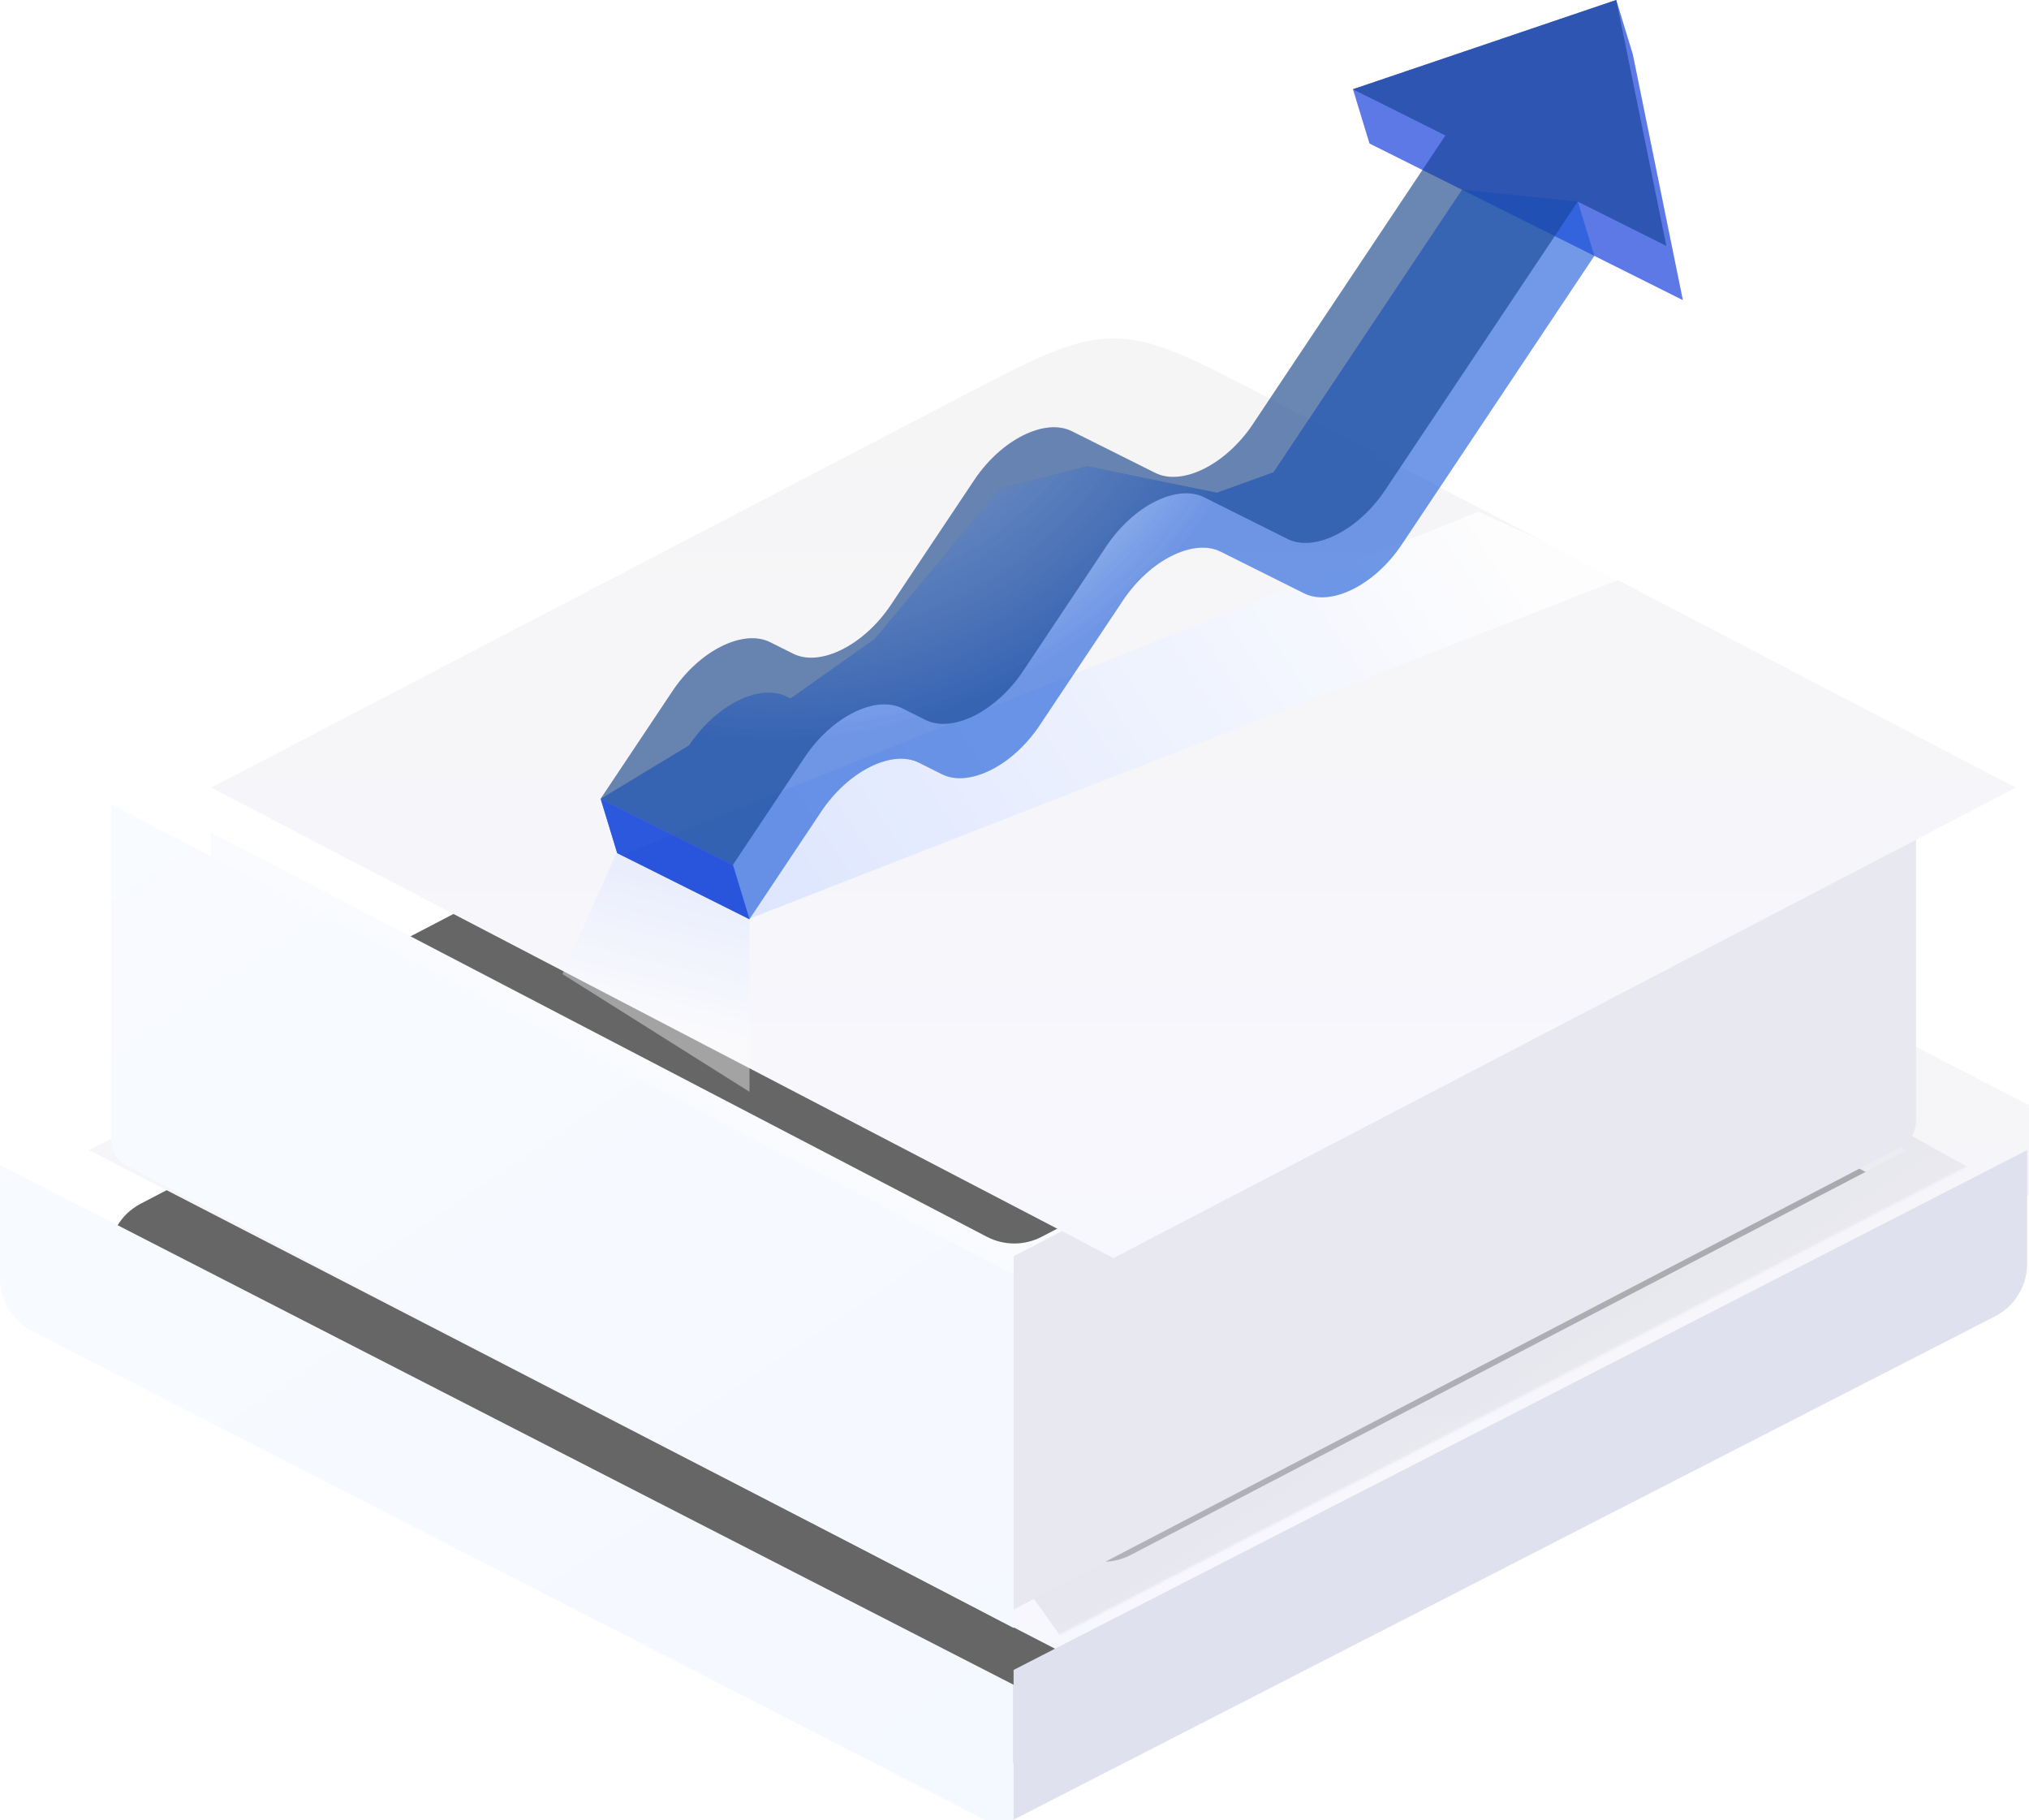 <?xml version="1.0" encoding="UTF-8"?> <svg xmlns="http://www.w3.org/2000/svg" width="844" height="757" viewBox="0 0 844 757" fill="none"><g filter="url(#filter0_f_2009_202)"><path d="M801.288 500.53L429.969 307.005L58.65 500.53C40.968 509.745 40.968 535.047 58.65 544.262L429.969 737.787L801.288 544.262C818.97 535.047 818.97 509.745 801.288 500.53Z" fill="#666666"></path></g><g filter="url(#filter1_i_2009_202)"><path fill-rule="evenodd" clip-rule="evenodd" d="M449.891 269.15L843.245 472.13L421.623 689.697L0 472.13L393.354 269.15C411.089 259.999 432.156 259.999 449.891 269.15ZM450.397 312.926L756.149 472.278L433.303 640.54C426.161 644.262 417.652 644.262 410.51 640.54L87.664 472.278L393.416 312.926C411.27 303.621 432.543 303.621 450.397 312.926Z" fill="url(#paint0_linear_2009_202)"></path></g><mask id="mask0_2009_202" style="mask-type:alpha" maskUnits="userSpaceOnUse" x="0" y="262" width="844" height="428"><path fill-rule="evenodd" clip-rule="evenodd" d="M449.891 269.15L843.245 472.13L421.623 689.697L0 472.13L393.354 269.15C411.089 259.999 432.156 259.999 449.891 269.15ZM450.397 312.926L756.149 472.278L433.303 640.54C426.161 644.262 417.652 644.262 410.51 640.54L87.664 472.278L393.416 312.926C411.27 303.621 432.543 303.621 450.397 312.926Z" fill="url(#paint1_linear_2009_202)"></path></mask><g mask="url(#mask0_2009_202)"><g filter="url(#filter2_f_2009_202)"><path d="M546.858 829.916L423.711 655.863L784.804 466.58L1031.1 603.647L546.858 829.916Z" fill="url(#paint2_linear_2009_202)"></path></g></g><g filter="url(#filter3_f_2009_202)"><path d="M754.587 427.281L426.336 256.203L98.086 427.281C78.228 437.63 78.228 466.045 98.086 476.394L426.336 647.473L754.587 476.394C774.445 466.045 774.445 437.63 754.587 427.281Z" fill="#666666"></path></g><path d="M106.125 486.546L421.907 651.126L737.689 486.546C749.003 480.65 756.149 468.596 756.149 455.411V346.089L433.303 514.351C426.161 518.073 417.652 518.073 410.51 514.351L87.664 346.089V455.411C87.664 468.596 94.811 480.65 106.125 486.546Z" fill="#FAFBFE"></path><g filter="url(#filter4_i_2009_202)"><path d="M421.623 750.615L13.407 541.287C5.176 537.067 0 528.595 0 519.346V472.13L421.623 688.333V750.615Z" fill="url(#paint3_linear_2009_202)"></path></g><g filter="url(#filter5_i_2009_202)"><path d="M421.649 663.204L52.912 471.025C48.837 468.901 46.281 464.687 46.281 460.092V320.635L421.649 516.27V663.204Z" fill="url(#paint4_linear_2009_202)"></path></g><g filter="url(#filter6_i_2009_202)"><path d="M421.621 750.615L829.837 541.287C838.067 537.067 843.244 528.595 843.244 519.346V472.13L421.621 688.333V750.615Z" fill="#E0E1EF"></path></g><g filter="url(#filter7_i_2009_202)"><path d="M421.648 663.204L790.385 471.025C794.46 468.901 797.016 464.687 797.016 460.092V320.635L421.648 516.27V663.204Z" fill="#E8E9F0"></path></g><g filter="url(#filter8_i_2009_202)"><path d="M797.017 320.635L485.641 158.352C454.285 142.009 438.607 133.838 421.649 133.838C404.691 133.838 389.013 142.009 357.656 158.352L46.281 320.635L421.649 516.27L797.017 320.635Z" fill="url(#paint5_linear_2009_202)"></path></g><g opacity="0.8"><path d="M675.47 240.268L311.489 382.131L258.993 355.657L614.972 212.794L675.47 240.268Z" fill="url(#paint6_linear_2009_202)" style="mix-blend-mode:multiply"></path></g><g opacity="0.4"><path d="M256.493 354.657L233.994 405.109L311.77 454.061V382.291L256.493 354.657Z" fill="url(#paint7_linear_2009_202)" style="mix-blend-mode:multiply"></path></g><g filter="url(#filter9_b_2009_202)"><path d="M569.677 59.672L562.797 37.114L672.302 0L679.181 22.558L700 124.789L569.677 59.672Z" fill="#002FD8" fill-opacity="0.4"></path></g><g filter="url(#filter10_b_2009_202)"><path d="M656.304 83.829L608.146 78.924L529.73 196.42L506.181 204.912L452.184 193.923L415.986 203.414L363.829 265.743L328.831 290.499L327.231 289.7C316.021 284.096 297.842 293.177 286.633 309.981L249.845 332.239L256.724 354.797L311.721 382.291L341.62 337.484C352.829 320.68 371.008 311.599 382.228 317.194L391.827 321.989C403.037 327.594 421.216 318.502 432.425 301.699L467.123 249.699C478.343 232.895 496.512 223.814 507.731 229.408L542.48 246.762C553.689 252.356 571.868 243.275 583.077 226.471L663.183 106.417L656.304 83.829Z" fill="#2160DB" fill-opacity="0.4"></path><path d="M656.304 83.829L608.146 78.924L529.73 196.42L506.181 204.912L452.184 193.923L415.986 203.414L363.829 265.743L328.831 290.499L327.231 289.7C316.021 284.096 297.842 293.177 286.633 309.981L249.845 332.239L256.724 354.797L311.721 382.291L341.62 337.484C352.829 320.68 371.008 311.599 382.228 317.194L391.827 321.989C403.037 327.594 421.216 318.502 432.425 301.699L467.123 249.699C478.343 232.895 496.512 223.814 507.731 229.408L542.48 246.762C553.689 252.356 571.868 243.275 583.077 226.471L663.183 106.417L656.304 83.829Z" fill="url(#paint8_radial_2009_202)" fill-opacity="0.8"></path></g><g filter="url(#filter11_b_2009_202)"><path d="M693.12 102.231L672.301 0L562.796 37.114L601.274 56.336L521.168 176.39C509.959 193.193 491.78 202.275 480.561 196.68L445.862 179.347C434.653 173.742 416.474 182.833 405.264 199.637L370.566 251.587C359.347 268.391 341.168 277.472 329.958 271.877L320.359 267.082C309.149 261.487 290.97 270.569 279.761 287.372L249.852 332.179L304.85 359.683L334.748 314.866C345.957 298.062 364.137 288.981 375.356 294.575L384.955 299.371C396.165 304.975 414.344 295.894 425.553 279.09L460.252 227.081C471.471 210.277 489.64 201.196 500.86 206.79L535.558 224.123C546.767 229.728 564.946 220.637 576.156 203.833L656.302 83.829L693.12 102.231Z" fill="#174589" fill-opacity="0.4"></path></g><g filter="url(#filter12_b_2009_202)"><path d="M249.864 332.229L304.891 359.732L311.771 382.281L256.734 354.787L249.864 332.229Z" fill="#002FD8" fill-opacity="0.4"></path></g><g style="mix-blend-mode:overlay"><g filter="url(#filter13_b_2009_202)"><path d="M569.677 59.672L562.797 37.114L672.302 0L679.181 22.558L700 124.789L569.677 59.672Z" fill="#002FD8" fill-opacity="0.4"></path></g><g filter="url(#filter14_b_2009_202)"><path d="M656.304 83.829L608.146 78.924L529.73 196.42L506.181 204.912L452.184 193.923L415.986 203.414L363.829 265.743L328.831 290.499L327.231 289.7C316.021 284.096 297.842 293.177 286.633 309.981L249.845 332.239L256.724 354.797L311.721 382.291L341.62 337.484C352.829 320.68 371.008 311.599 382.228 317.194L391.827 321.989C403.037 327.594 421.216 318.502 432.425 301.699L467.123 249.699C478.343 232.895 496.512 223.814 507.731 229.408L542.48 246.762C553.689 252.356 571.868 243.275 583.077 226.471L663.183 106.417L656.304 83.829Z" fill="#2160DB" fill-opacity="0.4"></path><path d="M656.304 83.829L608.146 78.924L529.73 196.42L506.181 204.912L452.184 193.923L415.986 203.414L363.829 265.743L328.831 290.499L327.231 289.7C316.021 284.096 297.842 293.177 286.633 309.981L249.845 332.239L256.724 354.797L311.721 382.291L341.62 337.484C352.829 320.68 371.008 311.599 382.228 317.194L391.827 321.989C403.037 327.594 421.216 318.502 432.425 301.699L467.123 249.699C478.343 232.895 496.512 223.814 507.731 229.408L542.48 246.762C553.689 252.356 571.868 243.275 583.077 226.471L663.183 106.417L656.304 83.829Z" fill="url(#paint9_radial_2009_202)" fill-opacity="0.8"></path></g><g filter="url(#filter15_b_2009_202)"><path d="M693.12 102.231L672.301 0L562.796 37.114L601.274 56.336L521.168 176.39C509.959 193.193 491.78 202.275 480.561 196.68L445.862 179.347C434.653 173.742 416.474 182.833 405.264 199.637L370.566 251.587C359.347 268.391 341.168 277.472 329.958 271.877L320.359 267.082C309.149 261.487 290.97 270.569 279.761 287.372L249.852 332.179L304.85 359.683L334.748 314.866C345.957 298.062 364.137 288.981 375.356 294.575L384.955 299.371C396.165 304.975 414.344 295.894 425.553 279.09L460.252 227.081C471.471 210.277 489.64 201.196 500.86 206.79L535.558 224.123C546.767 229.728 564.946 220.637 576.156 203.833L656.302 83.829L693.12 102.231Z" fill="#174589" fill-opacity="0.4"></path></g><g filter="url(#filter16_b_2009_202)"><path d="M249.864 332.229L304.891 359.732L311.771 382.281L256.734 354.787L249.864 332.229Z" fill="#002FD8" fill-opacity="0.4"></path></g></g><defs><filter id="filter0_f_2009_202" x="26.895" y="288.512" width="806.147" height="467.768" filterUnits="userSpaceOnUse" color-interpolation-filters="sRGB"><feFlood flood-opacity="0" result="BackgroundImageFix"></feFlood><feBlend mode="normal" in="SourceGraphic" in2="BackgroundImageFix" result="shape"></feBlend><feGaussianBlur stdDeviation="9.247" result="effect1_foregroundBlur_2009_202"></feGaussianBlur></filter><filter id="filter1_i_2009_202" x="0" y="262.287" width="880.232" height="433.574" filterUnits="userSpaceOnUse" color-interpolation-filters="sRGB"><feFlood flood-opacity="0" result="BackgroundImageFix"></feFlood><feBlend mode="normal" in="SourceGraphic" in2="BackgroundImageFix" result="shape"></feBlend><feColorMatrix in="SourceAlpha" type="matrix" values="0 0 0 0 0 0 0 0 0 0 0 0 0 0 0 0 0 0 127 0" result="hardAlpha"></feColorMatrix><feOffset dx="36.987" dy="6.164"></feOffset><feGaussianBlur stdDeviation="18.493"></feGaussianBlur><feComposite in2="hardAlpha" operator="arithmetic" k2="-1" k3="1"></feComposite><feColorMatrix type="matrix" values="0 0 0 0 1 0 0 0 0 1 0 0 0 0 1 0 0 0 0.7 0"></feColorMatrix><feBlend mode="normal" in2="shape" result="effect1_innerShadow_2009_202"></feBlend></filter><filter id="filter2_f_2009_202" x="411.382" y="454.251" width="632.045" height="387.994" filterUnits="userSpaceOnUse" color-interpolation-filters="sRGB"><feFlood flood-opacity="0" result="BackgroundImageFix"></feFlood><feBlend mode="normal" in="SourceGraphic" in2="BackgroundImageFix" result="shape"></feBlend><feGaussianBlur stdDeviation="6.164" result="effect1_foregroundBlur_2009_202"></feGaussianBlur></filter><filter id="filter3_f_2009_202" x="64.699" y="237.709" width="723.274" height="428.257" filterUnits="userSpaceOnUse" color-interpolation-filters="sRGB"><feFlood flood-opacity="0" result="BackgroundImageFix"></feFlood><feBlend mode="normal" in="SourceGraphic" in2="BackgroundImageFix" result="shape"></feBlend><feGaussianBlur stdDeviation="9.247" result="effect1_foregroundBlur_2009_202"></feGaussianBlur></filter><filter id="filter4_i_2009_202" x="0" y="472.13" width="421.623" height="284.65" filterUnits="userSpaceOnUse" color-interpolation-filters="sRGB"><feFlood flood-opacity="0" result="BackgroundImageFix"></feFlood><feBlend mode="normal" in="SourceGraphic" in2="BackgroundImageFix" result="shape"></feBlend><feColorMatrix in="SourceAlpha" type="matrix" values="0 0 0 0 0 0 0 0 0 0 0 0 0 0 0 0 0 0 127 0" result="hardAlpha"></feColorMatrix><feOffset dy="12.329"></feOffset><feGaussianBlur stdDeviation="3.082"></feGaussianBlur><feComposite in2="hardAlpha" operator="arithmetic" k2="-1" k3="1"></feComposite><feColorMatrix type="matrix" values="0 0 0 0 1 0 0 0 0 1 0 0 0 0 1 0 0 0 1 0"></feColorMatrix><feBlend mode="normal" in2="shape" result="effect1_innerShadow_2009_202"></feBlend></filter><filter id="filter5_i_2009_202" x="46.281" y="320.635" width="375.368" height="349.492" filterUnits="userSpaceOnUse" color-interpolation-filters="sRGB"><feFlood flood-opacity="0" result="BackgroundImageFix"></feFlood><feBlend mode="normal" in="SourceGraphic" in2="BackgroundImageFix" result="shape"></feBlend><feColorMatrix in="SourceAlpha" type="matrix" values="0 0 0 0 0 0 0 0 0 0 0 0 0 0 0 0 0 0 127 0" result="hardAlpha"></feColorMatrix><feOffset dy="13.846"></feOffset><feGaussianBlur stdDeviation="3.461"></feGaussianBlur><feComposite in2="hardAlpha" operator="arithmetic" k2="-1" k3="1"></feComposite><feColorMatrix type="matrix" values="0 0 0 0 1 0 0 0 0 1 0 0 0 0 1 0 0 0 1 0"></feColorMatrix><feBlend mode="normal" in2="shape" result="effect1_innerShadow_2009_202"></feBlend></filter><filter id="filter6_i_2009_202" x="421.621" y="472.13" width="421.623" height="284.65" filterUnits="userSpaceOnUse" color-interpolation-filters="sRGB"><feFlood flood-opacity="0" result="BackgroundImageFix"></feFlood><feBlend mode="normal" in="SourceGraphic" in2="BackgroundImageFix" result="shape"></feBlend><feColorMatrix in="SourceAlpha" type="matrix" values="0 0 0 0 0 0 0 0 0 0 0 0 0 0 0 0 0 0 127 0" result="hardAlpha"></feColorMatrix><feOffset dy="6.164"></feOffset><feGaussianBlur stdDeviation="3.082"></feGaussianBlur><feComposite in2="hardAlpha" operator="arithmetic" k2="-1" k3="1"></feComposite><feColorMatrix type="matrix" values="0 0 0 0 1 0 0 0 0 1 0 0 0 0 1 0 0 0 0.3 0"></feColorMatrix><feBlend mode="normal" in2="shape" result="effect1_innerShadow_2009_202"></feBlend></filter><filter id="filter7_i_2009_202" x="421.648" y="320.635" width="375.368" height="348.733" filterUnits="userSpaceOnUse" color-interpolation-filters="sRGB"><feFlood flood-opacity="0" result="BackgroundImageFix"></feFlood><feBlend mode="normal" in="SourceGraphic" in2="BackgroundImageFix" result="shape"></feBlend><feColorMatrix in="SourceAlpha" type="matrix" values="0 0 0 0 0 0 0 0 0 0 0 0 0 0 0 0 0 0 127 0" result="hardAlpha"></feColorMatrix><feOffset dy="6.164"></feOffset><feGaussianBlur stdDeviation="3.082"></feGaussianBlur><feComposite in2="hardAlpha" operator="arithmetic" k2="-1" k3="1"></feComposite><feColorMatrix type="matrix" values="0 0 0 0 1 0 0 0 0 1 0 0 0 0 1 0 0 0 0.4 0"></feColorMatrix><feBlend mode="normal" in2="shape" result="effect1_innerShadow_2009_202"></feBlend></filter><filter id="filter8_i_2009_202" x="46.281" y="133.838" width="792.273" height="389.355" filterUnits="userSpaceOnUse" color-interpolation-filters="sRGB"><feFlood flood-opacity="0" result="BackgroundImageFix"></feFlood><feBlend mode="normal" in="SourceGraphic" in2="BackgroundImageFix" result="shape"></feBlend><feColorMatrix in="SourceAlpha" type="matrix" values="0 0 0 0 0 0 0 0 0 0 0 0 0 0 0 0 0 0 127 0" result="hardAlpha"></feColorMatrix><feOffset dx="41.538" dy="6.923"></feOffset><feGaussianBlur stdDeviation="20.769"></feGaussianBlur><feComposite in2="hardAlpha" operator="arithmetic" k2="-1" k3="1"></feComposite><feColorMatrix type="matrix" values="0 0 0 0 1 0 0 0 0 1 0 0 0 0 1 0 0 0 0.7 0"></feColorMatrix><feBlend mode="normal" in2="shape" result="effect1_innerShadow_2009_202"></feBlend></filter><filter id="filter9_b_2009_202" x="546.599" y="-16.198" width="169.6" height="157.186" filterUnits="userSpaceOnUse" color-interpolation-filters="sRGB"><feFlood flood-opacity="0" result="BackgroundImageFix"></feFlood><feGaussianBlur in="BackgroundImageFix" stdDeviation="8.099"></feGaussianBlur><feComposite in2="SourceAlpha" operator="in" result="effect1_backgroundBlur_2009_202"></feComposite><feBlend mode="normal" in="SourceGraphic" in2="effect1_backgroundBlur_2009_202" result="shape"></feBlend></filter><filter id="filter10_b_2009_202" x="244.445" y="73.524" width="424.138" height="314.166" filterUnits="userSpaceOnUse" color-interpolation-filters="sRGB"><feFlood flood-opacity="0" result="BackgroundImageFix"></feFlood><feGaussianBlur in="BackgroundImageFix" stdDeviation="2.7"></feGaussianBlur><feComposite in2="SourceAlpha" operator="in" result="effect1_backgroundBlur_2009_202"></feComposite><feBlend mode="normal" in="SourceGraphic" in2="effect1_backgroundBlur_2009_202" result="shape"></feBlend></filter><filter id="filter11_b_2009_202" x="233.654" y="-16.198" width="475.664" height="392.079" filterUnits="userSpaceOnUse" color-interpolation-filters="sRGB"><feFlood flood-opacity="0" result="BackgroundImageFix"></feFlood><feGaussianBlur in="BackgroundImageFix" stdDeviation="8.099"></feGaussianBlur><feComposite in2="SourceAlpha" operator="in" result="effect1_backgroundBlur_2009_202"></feComposite><feBlend mode="normal" in="SourceGraphic" in2="effect1_backgroundBlur_2009_202" result="shape"></feBlend></filter><filter id="filter12_b_2009_202" x="233.666" y="316.031" width="94.304" height="82.449" filterUnits="userSpaceOnUse" color-interpolation-filters="sRGB"><feFlood flood-opacity="0" result="BackgroundImageFix"></feFlood><feGaussianBlur in="BackgroundImageFix" stdDeviation="8.099"></feGaussianBlur><feComposite in2="SourceAlpha" operator="in" result="effect1_backgroundBlur_2009_202"></feComposite><feBlend mode="normal" in="SourceGraphic" in2="effect1_backgroundBlur_2009_202" result="shape"></feBlend></filter><filter id="filter13_b_2009_202" x="546.599" y="-16.198" width="169.6" height="157.186" filterUnits="userSpaceOnUse" color-interpolation-filters="sRGB"><feFlood flood-opacity="0" result="BackgroundImageFix"></feFlood><feGaussianBlur in="BackgroundImageFix" stdDeviation="8.099"></feGaussianBlur><feComposite in2="SourceAlpha" operator="in" result="effect1_backgroundBlur_2009_202"></feComposite><feBlend mode="normal" in="SourceGraphic" in2="effect1_backgroundBlur_2009_202" result="shape"></feBlend></filter><filter id="filter14_b_2009_202" x="244.445" y="73.524" width="424.138" height="314.166" filterUnits="userSpaceOnUse" color-interpolation-filters="sRGB"><feFlood flood-opacity="0" result="BackgroundImageFix"></feFlood><feGaussianBlur in="BackgroundImageFix" stdDeviation="2.7"></feGaussianBlur><feComposite in2="SourceAlpha" operator="in" result="effect1_backgroundBlur_2009_202"></feComposite><feBlend mode="normal" in="SourceGraphic" in2="effect1_backgroundBlur_2009_202" result="shape"></feBlend></filter><filter id="filter15_b_2009_202" x="233.654" y="-16.198" width="475.664" height="392.079" filterUnits="userSpaceOnUse" color-interpolation-filters="sRGB"><feFlood flood-opacity="0" result="BackgroundImageFix"></feFlood><feGaussianBlur in="BackgroundImageFix" stdDeviation="8.099"></feGaussianBlur><feComposite in2="SourceAlpha" operator="in" result="effect1_backgroundBlur_2009_202"></feComposite><feBlend mode="normal" in="SourceGraphic" in2="effect1_backgroundBlur_2009_202" result="shape"></feBlend></filter><filter id="filter16_b_2009_202" x="233.666" y="316.031" width="94.304" height="82.449" filterUnits="userSpaceOnUse" color-interpolation-filters="sRGB"><feFlood flood-opacity="0" result="BackgroundImageFix"></feFlood><feGaussianBlur in="BackgroundImageFix" stdDeviation="8.099"></feGaussianBlur><feComposite in2="SourceAlpha" operator="in" result="effect1_backgroundBlur_2009_202"></feComposite><feBlend mode="normal" in="SourceGraphic" in2="effect1_backgroundBlur_2009_202" result="shape"></feBlend></filter><linearGradient id="paint0_linear_2009_202" x1="421.264" y1="252.054" x2="421.264" y2="693.414" gradientUnits="userSpaceOnUse"><stop stop-color="#F5F5F5"></stop><stop offset="1" stop-color="#F7F7FE"></stop></linearGradient><linearGradient id="paint1_linear_2009_202" x1="421.264" y1="252.054" x2="421.264" y2="693.414" gradientUnits="userSpaceOnUse"><stop stop-color="#F5F5F5"></stop><stop offset="1" stop-color="#F7F7FE"></stop></linearGradient><linearGradient id="paint2_linear_2009_202" x1="508.444" y1="416.539" x2="761.648" y2="807.988" gradientUnits="userSpaceOnUse"><stop stop-color="#E0E1EF"></stop><stop offset="1" stop-color="#D9D9D9" stop-opacity="0"></stop></linearGradient><linearGradient id="paint3_linear_2009_202" x1="-379.555" y1="-443.111" x2="429.132" y2="747.256" gradientUnits="userSpaceOnUse"><stop stop-color="white"></stop><stop offset="1" stop-color="#F4F8FF"></stop></linearGradient><linearGradient id="paint4_linear_2009_202" x1="-328.768" y1="-485.84" x2="465.851" y2="688.614" gradientUnits="userSpaceOnUse"><stop stop-color="white"></stop><stop offset="1" stop-color="#F4F8FF"></stop></linearGradient><linearGradient id="paint5_linear_2009_202" x1="421.33" y1="125" x2="421.33" y2="515.937" gradientUnits="userSpaceOnUse"><stop stop-color="#F5F5F5"></stop><stop offset="1" stop-color="#F7F7FE"></stop></linearGradient><linearGradient id="paint6_linear_2009_202" x1="601.096" y1="192.429" x2="315.374" y2="380.004" gradientUnits="userSpaceOnUse"><stop stop-color="white"></stop><stop offset="1" stop-color="#D7E2FF"></stop></linearGradient><linearGradient id="paint7_linear_2009_202" x1="302.99" y1="290.719" x2="269.55" y2="423.605" gradientUnits="userSpaceOnUse"><stop stop-color="#9FB8FF"></stop><stop offset="1" stop-color="white"></stop></linearGradient><radialGradient id="paint8_radial_2009_202" cx="0" cy="0" r="1" gradientUnits="userSpaceOnUse" gradientTransform="translate(350.948 142.004) rotate(61.246) scale(158.507 191.26)"><stop stop-color="white"></stop><stop offset="1" stop-color="white" stop-opacity="0"></stop></radialGradient><radialGradient id="paint9_radial_2009_202" cx="0" cy="0" r="1" gradientUnits="userSpaceOnUse" gradientTransform="translate(350.948 142.004) rotate(61.246) scale(158.507 191.26)"><stop stop-color="white"></stop><stop offset="1" stop-color="white" stop-opacity="0"></stop></radialGradient></defs></svg> 